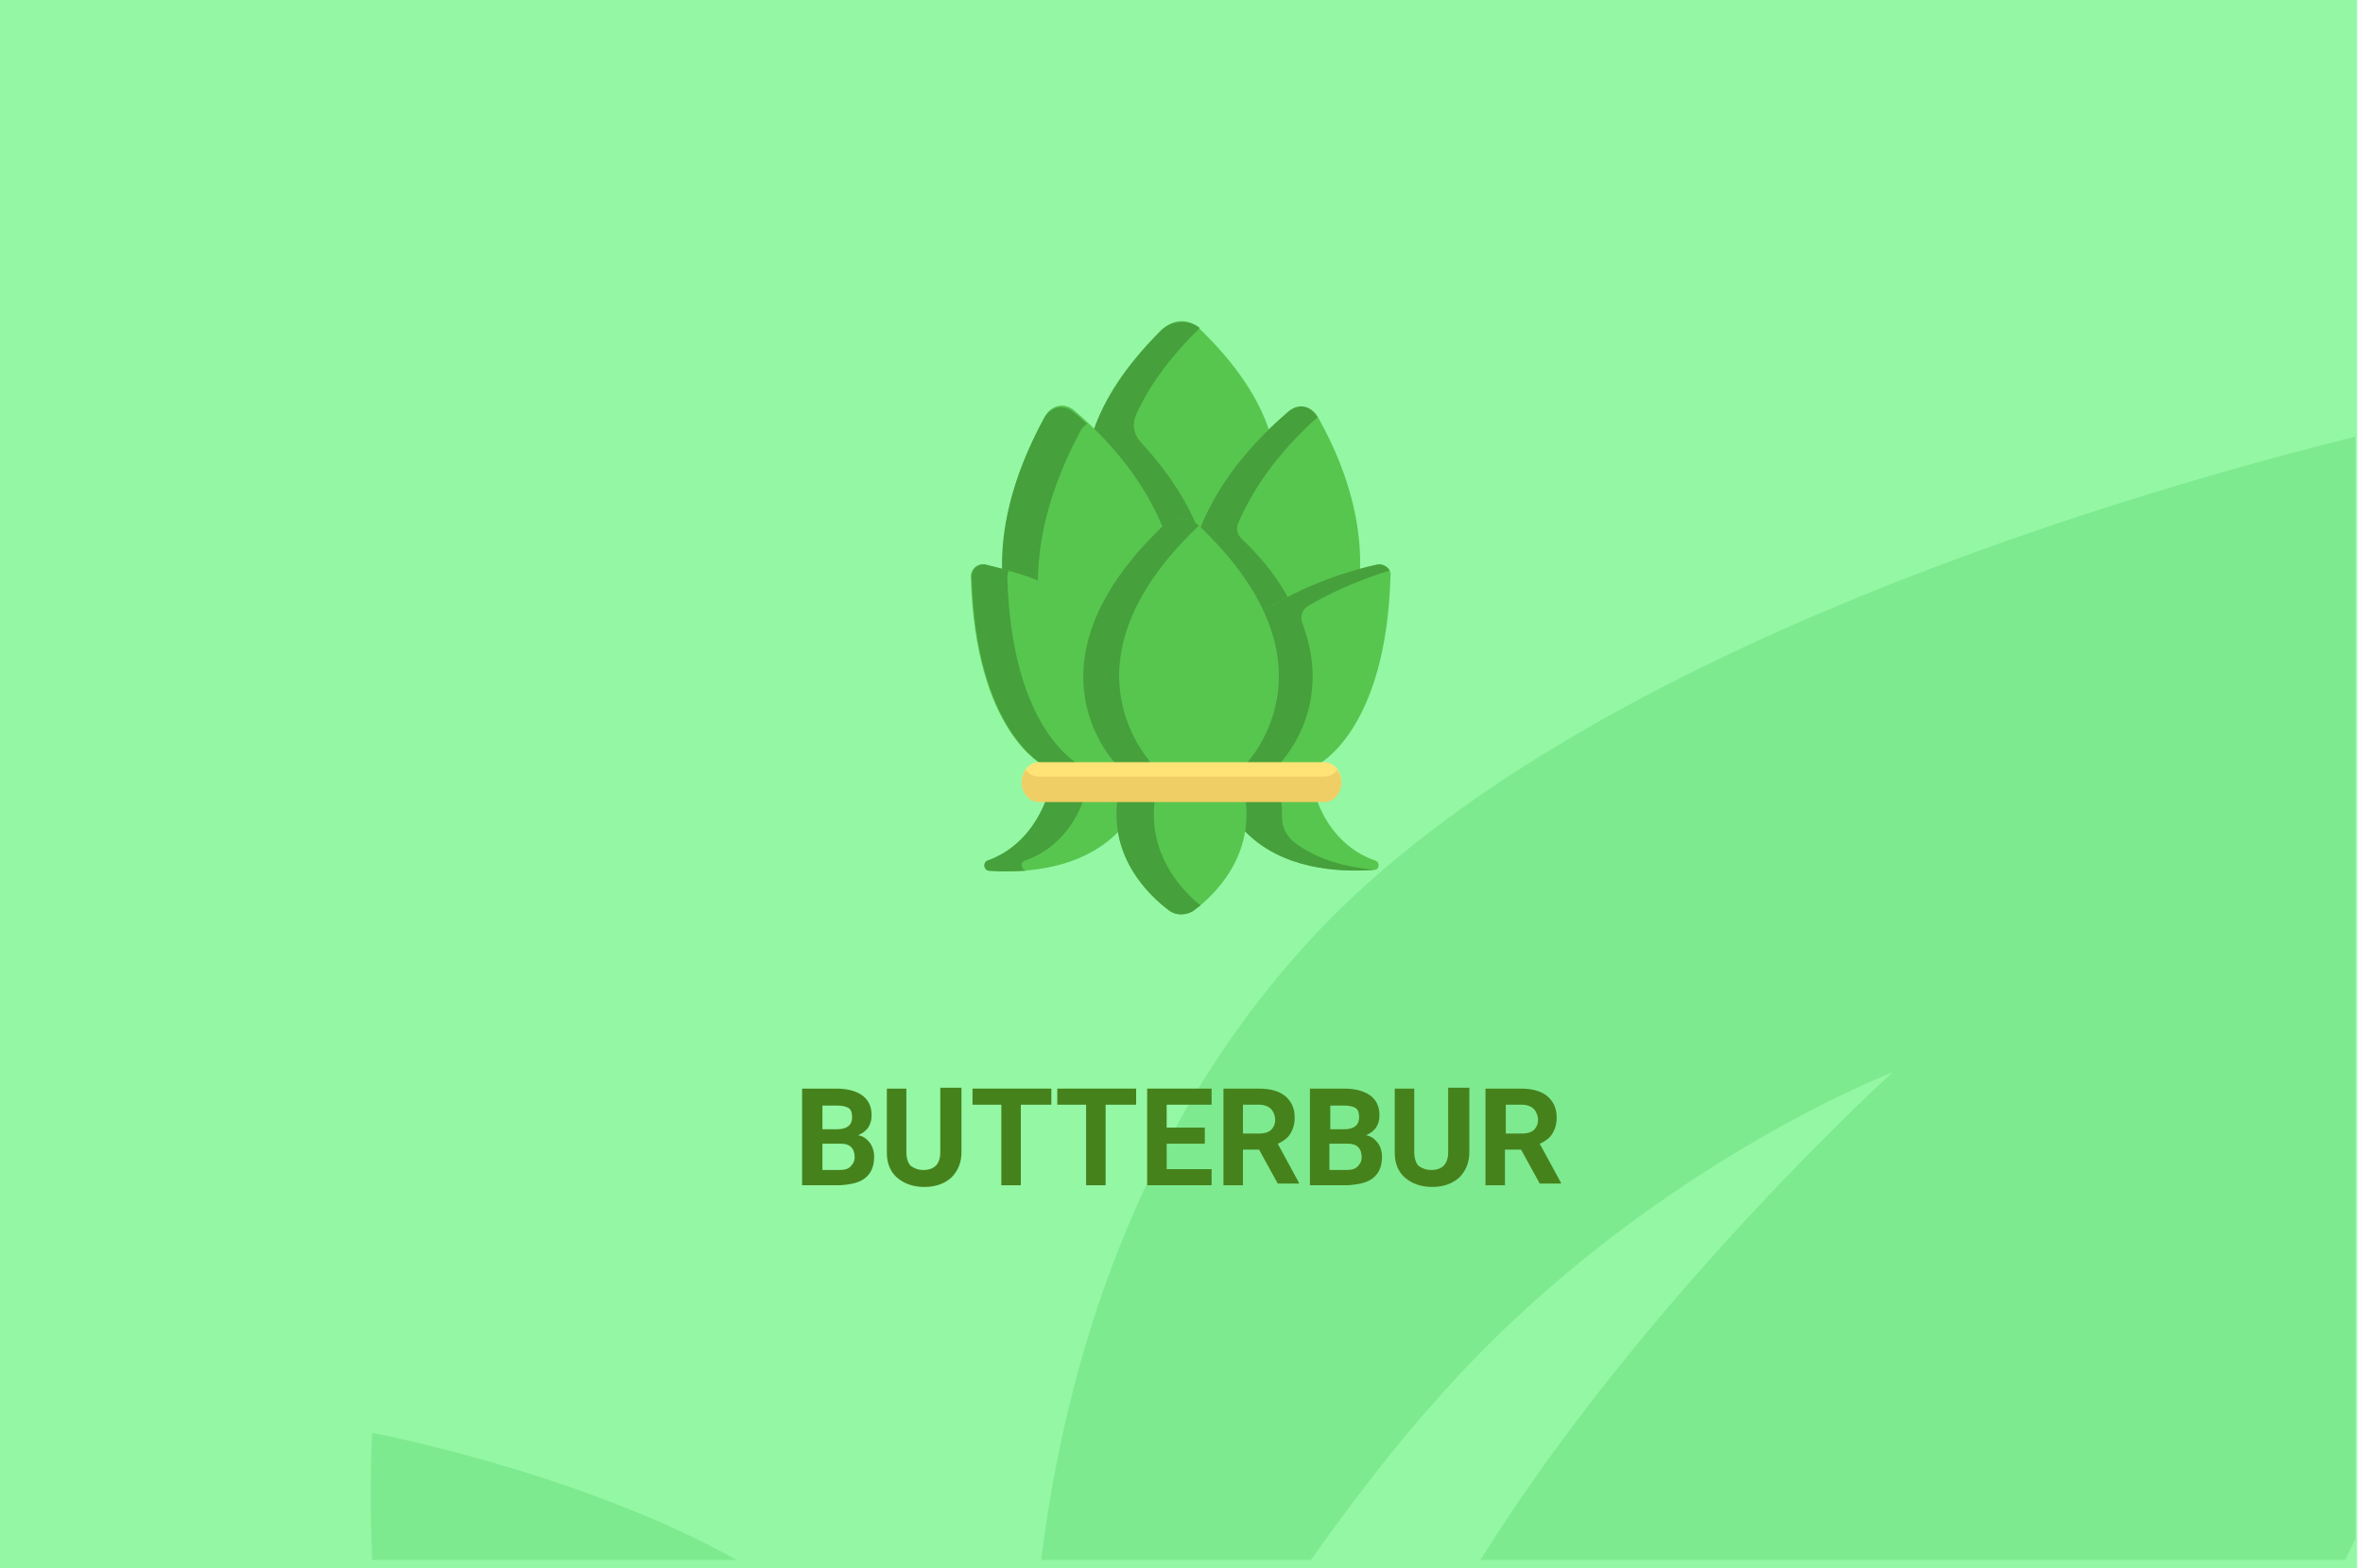<?xml version="1.0" encoding="utf-8"?>
<!-- Generator: Adobe Illustrator 16.0.4, SVG Export Plug-In . SVG Version: 6.00 Build 0)  -->
<!DOCTYPE svg PUBLIC "-//W3C//DTD SVG 1.1//EN" "http://www.w3.org/Graphics/SVG/1.1/DTD/svg11.dtd">
<svg version="1.1" id="Слой_1" xmlns="http://www.w3.org/2000/svg" xmlns:xlink="http://www.w3.org/1999/xlink" x="0px" y="0px"
	 width="278.7px" height="185px" viewBox="0 0 278.7 185" enable-background="new 0 0 278.7 185" xml:space="preserve">
<g id="Rectangle_756_1_" enable-background="new    ">
	<g id="Rectangle_756">
		<g>
			<rect fill="#94F7A4" width="278" height="185"/>
		</g>
	</g>
</g>
<g id="Rectangle_757_copy_1_" enable-background="new    ">
	<g id="Rectangle_757_copy">
		<g>
			<path fill="#7EEA8F" d="M43.9,184h43c-18.6-10.4-43-15-43-15S43.5,175.2,43.9,184z M154.299,111.1
				C134,133.3,125.7,160.6,122.8,184h31.8c4.699-6.6,9.699-13.2,15-19.1c24-27.101,53.6-38.4,53.6-38.4S194,152.9,174.6,184h102
				c0.4-0.8,0.8-1.7,1.199-2.5v-130C246.1,59.4,184.1,78.5,154.299,111.1z"/>
		</g>
	</g>
</g>
<g>
	<path fill="#46821C" d="M94.6,139.8V128.4h4c1.4,0,2.4,0.3,3.1,0.8c0.7,0.5,1.1,1.3,1.1,2.3c0,0.6-0.1,1-0.4,1.5
		c-0.3,0.4-0.7,0.7-1.2,0.9c0.6,0.1,1,0.399,1.4,0.899c0.3,0.4,0.5,1,0.5,1.601c0,1.1-0.3,1.899-1,2.5c-0.7,0.6-1.7,0.8-3,0.899
		H94.6z M97,133.2h1.7c1.2,0,1.8-0.5,1.8-1.4c0-0.5-0.1-0.899-0.4-1.1c-0.3-0.2-0.8-0.3-1.4-0.3H97V133.2z M97,134.9v3.1h2
		c0.6,0,1-0.1,1.3-0.4c0.3-0.3,0.5-0.6,0.5-1.1c0-1-0.5-1.6-1.6-1.6H97z"/>
	<path fill="#46821C" d="M113.4,128.4v7.5c0,1.199-0.4,2.199-1.2,3c-0.8,0.699-1.8,1.1-3.2,1.1c-1.3,0-2.4-0.4-3.2-1.1
		c-0.8-0.7-1.2-1.7-1.2-2.9v-7.6h2.3v7.5c0,0.699,0.2,1.3,0.5,1.6c0.4,0.3,0.9,0.5,1.5,0.5c1.3,0,2-0.7,2-2.1V128.3h2.5V128.4z"/>
	<path fill="#46821C" d="M123.9,130.3h-3.5v9.5h-2.3v-9.5h-3.4V128.4h9.3v1.899H123.9z"/>
	<path fill="#46821C" d="M133.9,130.3h-3.5v9.5h-2.3v-9.5h-3.4V128.4h9.3v1.899H133.9z"/>
	<path fill="#46821C" d="M142.1,134.9h-4.5v3h5.3v1.899h-7.6V128.4h7.6v1.899h-5.3v2.7h4.5V134.9z"/>
	<path fill="#46821C" d="M148.5,135.6h-1.9v4.2h-2.301V128.4h4.201c1.299,0,2.399,0.3,3.1,0.899c0.699,0.601,1.1,1.4,1.1,2.5
		c0,0.8-0.199,1.4-0.5,1.9c-0.3,0.5-0.8,0.899-1.5,1.2l2.5,4.6v0.1h-2.5L148.5,135.6z M146.6,133.7h1.9c0.6,0,1-0.101,1.399-0.4
		c0.3-0.3,0.5-0.7,0.5-1.2s-0.2-1-0.5-1.3s-0.8-0.5-1.399-0.5h-1.9V133.7z"/>
	<path fill="#46821C" d="M154.5,139.8V128.4h4c1.399,0,2.399,0.3,3.1,0.8c0.699,0.5,1.1,1.3,1.1,2.3c0,0.6-0.1,1-0.4,1.5
		c-0.299,0.4-0.699,0.7-1.199,0.9c0.6,0.1,1,0.399,1.4,0.899c0.299,0.4,0.5,1,0.5,1.601c0,1.1-0.301,1.899-1,2.5
		c-0.701,0.6-1.701,0.8-3,0.899H154.5z M156.799,133.2h1.701c1.199,0,1.799-0.5,1.799-1.4c0-0.5-0.1-0.899-0.399-1.1
		s-0.8-0.3-1.399-0.3H156.9v2.8H156.799z M156.799,134.9v3.1h2c0.601,0,1-0.1,1.301-0.4c0.3-0.3,0.5-0.6,0.5-1.1
		c0-1-0.5-1.6-1.6-1.6H156.799z"/>
	<path fill="#46821C" d="M173.299,128.4v7.5c0,1.199-0.399,2.199-1.199,3c-0.801,0.699-1.801,1.1-3.2,1.1c-1.3,0-2.399-0.4-3.2-1.1
		c-0.8-0.7-1.199-1.7-1.199-2.9v-7.6h2.299v7.5c0,0.699,0.201,1.3,0.5,1.6c0.4,0.3,0.9,0.5,1.5,0.5c1.301,0,2-0.7,2-2.1V128.3h2.5
		V128.4z"/>
	<path fill="#46821C" d="M179.4,135.6H177.5v4.2H175.2V128.4h4.2c1.3,0,2.399,0.3,3.101,0.899c0.699,0.601,1.1,1.4,1.1,2.5
		c0,0.8-0.2,1.4-0.5,1.9c-0.301,0.5-0.801,0.899-1.5,1.2l2.5,4.6v0.1h-2.5L179.4,135.6z M177.6,133.7h1.9c0.6,0,1-0.101,1.399-0.4
		c0.3-0.3,0.5-0.7,0.5-1.2s-0.2-1-0.5-1.3s-0.8-0.5-1.399-0.5h-1.9V133.7z"/>
</g>
<g>
	<path fill="#57C64E" d="M162.2,101.5c-4.4-1.5-6.3-5.4-6.9-7.2h-8.6c0.2,1.3,0.1,2.5,0,3.601c4.4,4.6,11.2,5,15.4,4.699
		C162.7,102.6,162.799,101.7,162.2,101.5z"/>
	<path fill="#46A03C" d="M162.1,102.6c-3.1-0.3-6.7-1.1-9.5-3.3c-0.9-0.7-1.4-1.8-1.4-2.899c0-0.7,0-1.4-0.1-2.101h-4.4
		c0.2,1.3,0.1,2.5,0,3.601C151.1,102.6,157.9,102.9,162.1,102.6L162.1,102.6z"/>
	<path fill="#57C64E" d="M132,94.3h-8.6c-0.7,1.8-2.5,5.601-6.9,7.2c-0.6,0.2-0.5,1.1,0.1,1.2c4.2,0.3,11-0.101,15.4-4.7
		C131.9,96.8,131.8,95.6,132,94.3z"/>
	<path fill="#46A03C" d="M120.9,101.5c4.4-1.5,6.3-5.4,6.9-7.2h-4.4c-0.7,1.8-2.5,5.601-6.9,7.2c-0.6,0.2-0.5,1.1,0.1,1.2
		c1.3,0.1,2.8,0.1,4.4,0C120.4,102.5,120.3,101.7,120.9,101.5z"/>
	<path fill="#57C64E" d="M137.3,63c1.1-1.1,2.9-1.1,4.1,0c1.399-3.8,4-7.9,8.3-12.2c-1.199-3.6-3.699-7.7-8.3-12.1
		c-1.101-1.1-2.9-1.1-4.1,0c-4.5,4.4-7,8.5-8.3,12.1C133.3,55.1,135.9,59.2,137.3,63z"/>
	<path fill="#46A03C" d="M134.5,52.1c-0.8-0.9-1-2.1-0.5-3.2c1.4-3.1,3.7-6.5,7.5-10.2c-0.101-0.1-0.201-0.2-0.601-0.4
		c-1.4-0.6-3-0.3-4,0.7c-4.3,4.3-6.7,8.2-7.9,11.7c4.3,4.3,6.8,8.4,8.3,12.2c1.1-1.1,2.9-1.1,4-0.1c0.101-0.1,0.101,0,0.101-0.1
		C140.2,59.5,138,55.9,134.5,52.1z"/>
	<path fill="#57C64E" d="M141.4,62.7c3.7,3.6,6.101,6.9,7.5,10l0,0c4-2.7,8.399-4.3,11.5-5.2c0.2-4.9-0.899-11-4.899-18.2
		c-0.801-1.4-2.301-1.7-3.601-0.7C146.2,53.5,143.1,58.3,141.4,62.7L141.4,62.7z"/>
	<path fill="#46A03C" d="M155.4,49.2c-0.8-1.4-2.3-1.7-3.5-0.6c-5.7,4.9-8.8,9.7-10.5,14.1l0,0c3.7,3.6,6.101,6.9,7.5,10l0,0
		C150,72,151,71.3,152.1,70.8c-1.4-2.5-2.801-4.5-5.7-7.3l0,0c-0.5-0.5-0.601-1.1-0.399-1.7C147.7,57.8,150.6,53.5,155.4,49.2z"/>
	<path fill="#57C64E" d="M129.8,72.6L129.8,72.6c1.4-3,3.8-6.4,7.5-10l0,0c-1.7-4.3-4.8-9.2-10.5-14.1c-1.2-1.1-2.8-0.8-3.6,0.7
		c-3.9,7.2-5.1,13.3-4.9,18.2C121.4,68.3,125.8,69.9,129.8,72.6z"/>
	<path fill="#46A03C" d="M127.4,50.9c0.2-0.4,0.5-0.7,0.8-0.9c-0.5-0.4-0.9-0.9-1.5-1.3c-1.2-1.1-2.8-0.8-3.6,0.7
		c-3.9,7.2-5.1,13.3-4.9,18.2c1.2,0.3,2.6,0.8,4.2,1.4C122.4,64,123.6,58,127.4,50.9z"/>
	<path fill="#57C64E" d="M131.8,94.3c-0.9,6.9,3.7,11.3,6.1,13.101c0.8,0.6,2,0.6,2.899,0c2.4-1.801,7-6.2,6.101-13.101H131.8z"/>
	<path fill="#46A03C" d="M136.2,94.3h-4.4c-0.9,6.9,3.7,11.3,6.1,13.101c0.8,0.6,2,0.6,2.899,0c0.201-0.2,0.5-0.4,0.801-0.601
		C139,104.7,135.4,100.5,136.2,94.3z"/>
	<path fill="#57C64E" d="M129.8,72.2c-5.1-3.4-10.8-5-13.6-5.6c-0.9-0.2-1.7,0.5-1.7,1.4c0.5,18.4,8.6,22.3,8.6,22.3h8.8
		C132,90.2,124.7,83.1,129.8,72.2z"/>
	<path fill="#46A03C" d="M118.8,68c0-0.2,0.1-0.5,0.2-0.7c-1.1-0.3-2-0.5-2.7-0.7c-0.9-0.2-1.7,0.5-1.7,1.4
		c0.5,18.4,8.6,22.3,8.6,22.3h4.2C127.4,90.2,119.3,86.4,118.8,68z"/>
	<path fill="#57C64E" d="M162.4,66.6c-2.8,0.6-8.399,2.2-13.601,5.6c5.101,10.9-2.199,18-2.199,18h8.8c0,0,8.101-3.9,8.601-22.3
		C164.1,67.1,163.299,66.4,162.4,66.6z"/>
	<path fill="#46A03C" d="M154.4,71.4c3.399-2,6.899-3.3,9.5-4.1c-0.3-0.5-0.899-0.8-1.5-0.7c-2.8,0.6-8.399,2.2-13.601,5.6
		c5.101,10.9-2.199,18-2.199,18h4.199c0,0,6.701-6.5,2.801-16.7C153.299,72.7,153.6,71.8,154.4,71.4z"/>
	<path fill="#57C64E" d="M141.4,62c-1.2-1.1-3-1.1-4.1,0c-17.4,16.6-5.4,28.3-5.4,28.3h14.899C146.799,90.2,158.799,78.5,141.4,62z"
		/>
	<path fill="#46A03C" d="M141.4,62L141.4,62c-1.2-1.1-3-1.1-4.2,0c-17.4,16.6-5.4,28.3-5.4,28.3h4.2C136.1,90.2,124,78.5,141.4,62z"
		/>
	<path fill="#FFE377" d="M156.2,94.5h-33.7c-1.1,0-2-1-2-2.3c0-1.2,0.9-2.3,2-2.3h33.7c1.1,0,2,1,2,2.3
		C158.2,93.5,157.299,94.5,156.2,94.5z"/>
	<path fill="#EFCE65" d="M156.2,91.6h-33.7c-0.6,0-1.2-0.3-1.5-0.8c-0.3,0.4-0.5,0.9-0.5,1.5c0,1.2,0.9,2.3,2,2.3h33.7
		c1.1,0,2-1,2-2.3c0-0.6-0.199-1.1-0.5-1.5C157.4,91.3,156.799,91.6,156.2,91.6z"/>
</g>
</svg>
